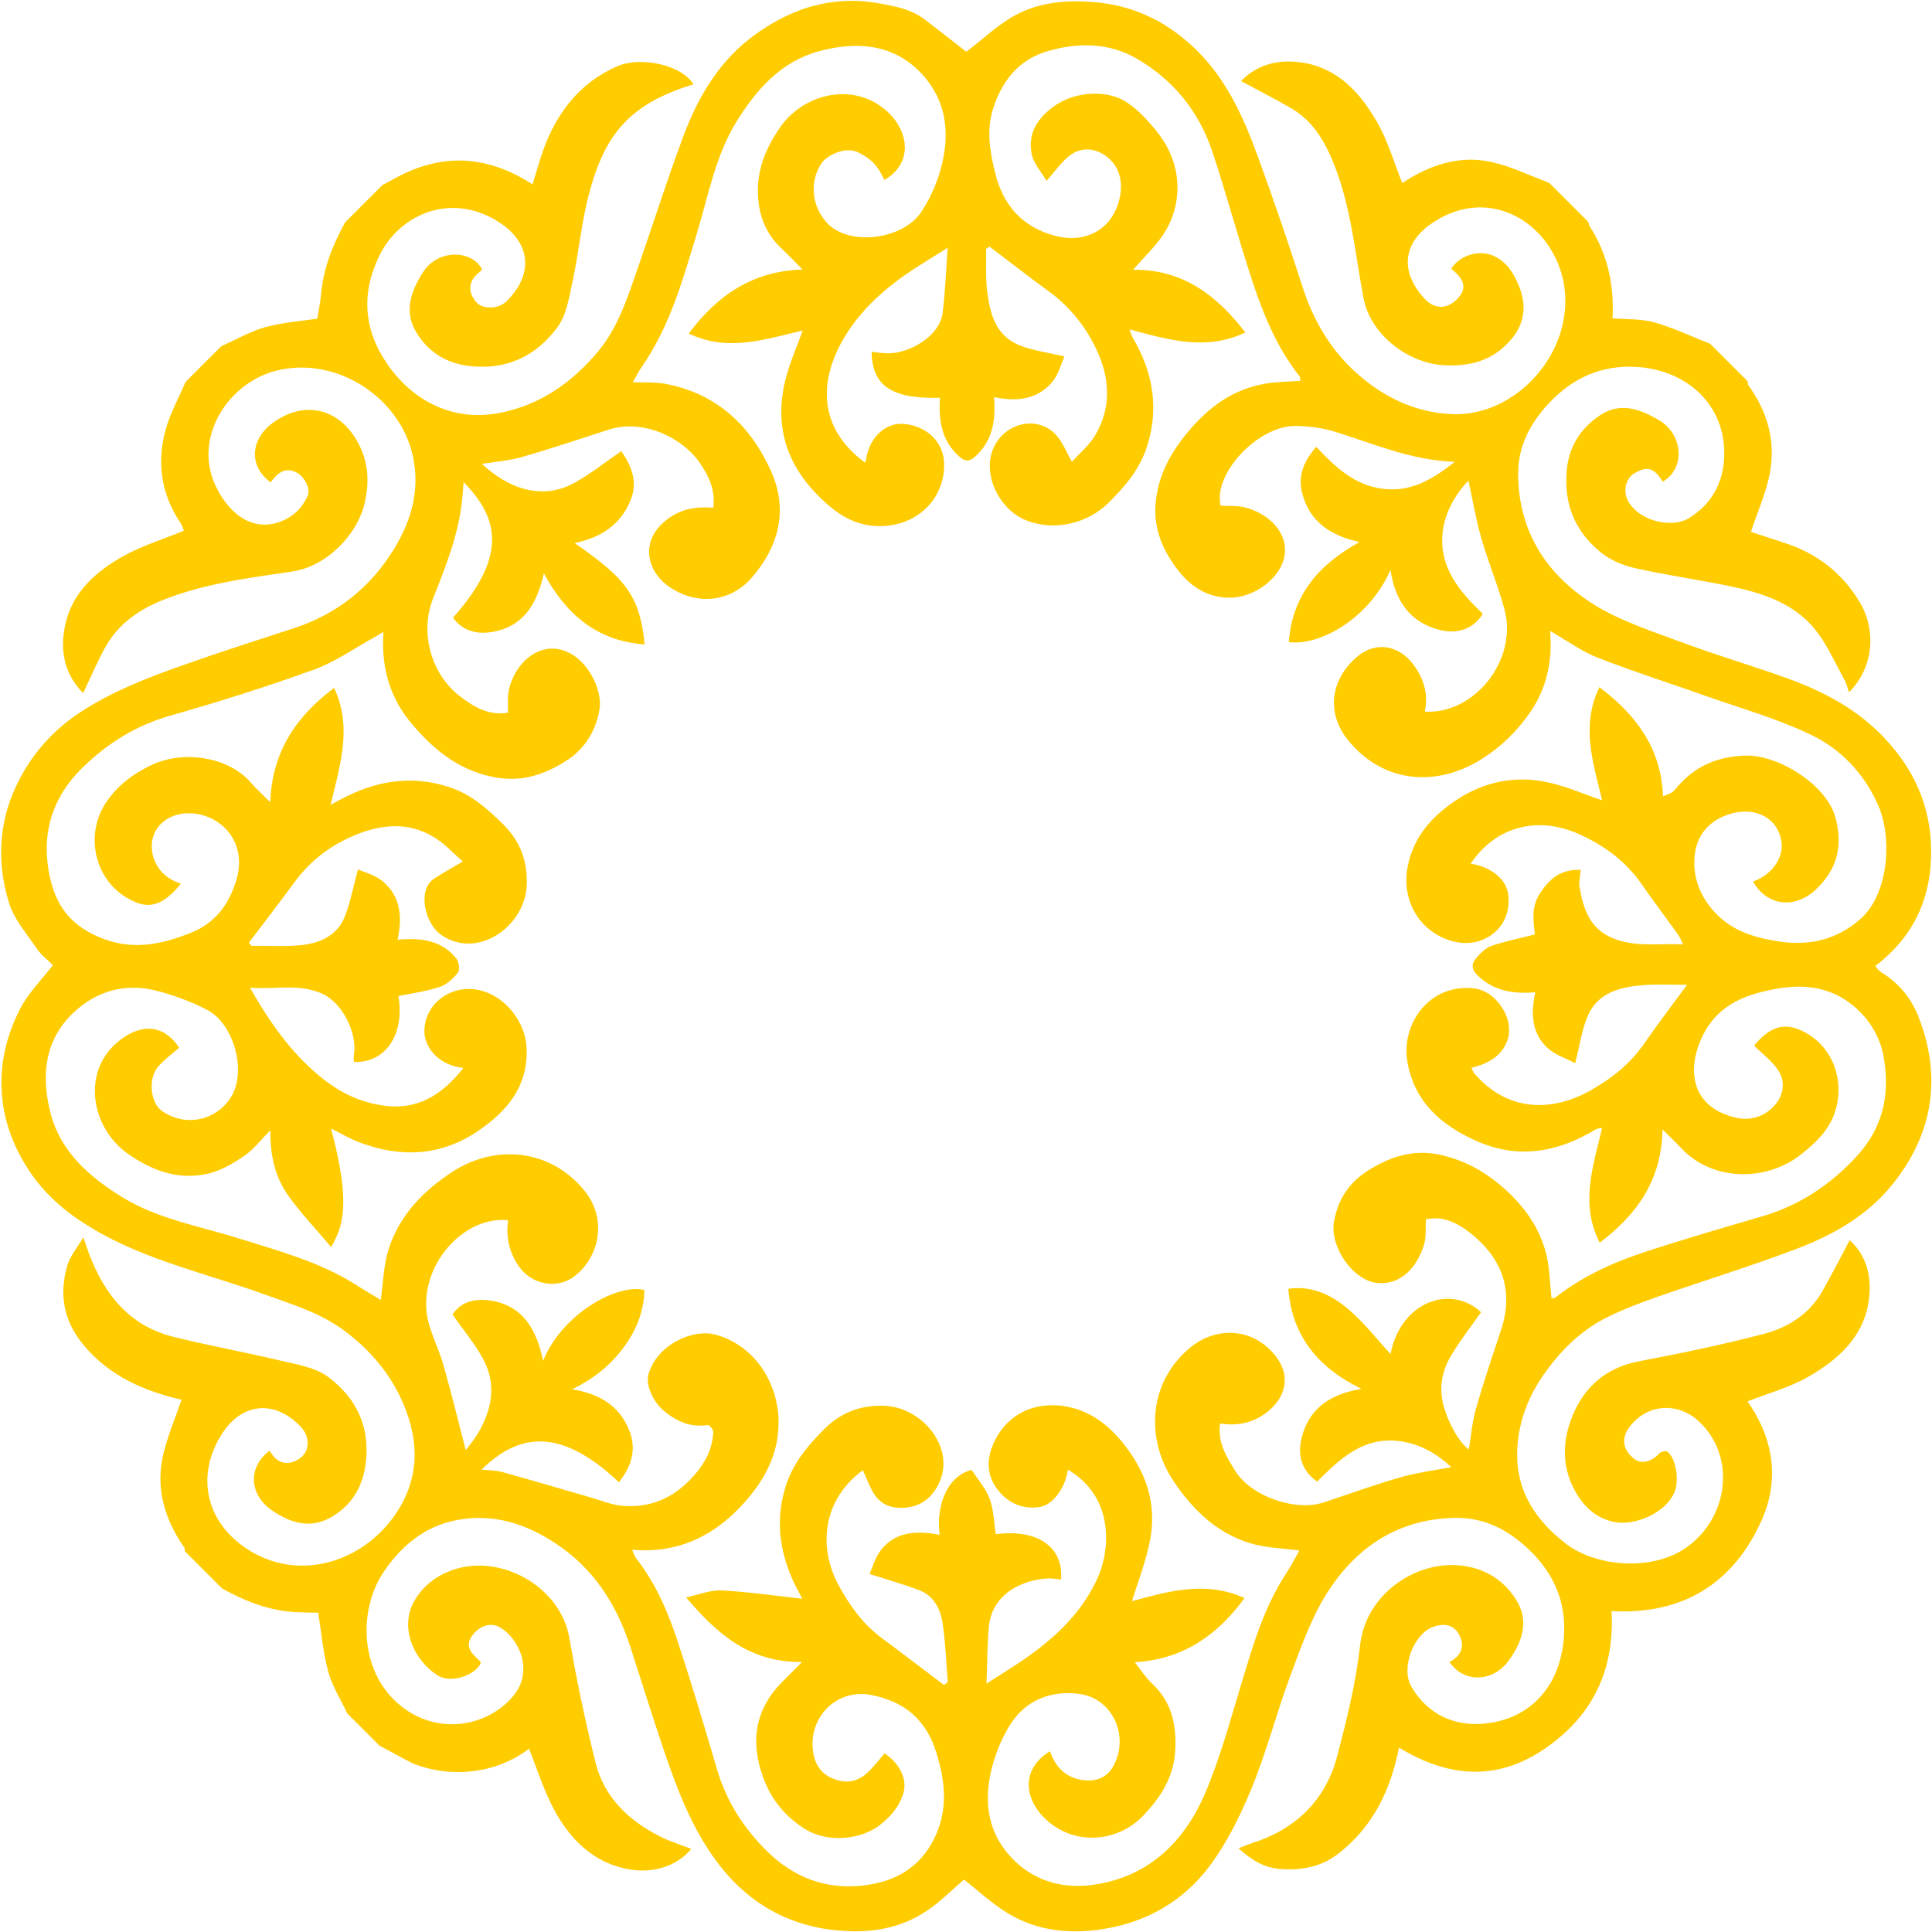 <?xml version="1.0" encoding="UTF-8"?> <svg xmlns="http://www.w3.org/2000/svg" width="1035" height="1035" viewBox="0 0 1035 1035" fill="none"><path d="M203.295 935.178C197.533 929.417 191.829 923.713 186.068 917.951C182.576 910.501 178.036 903.401 175.883 895.66C173.09 885.3 172.159 874.474 170.472 863.94C166.631 863.823 161.8 863.882 157.027 863.533C143.291 862.602 130.778 857.539 118.905 850.905C112.27 844.27 105.577 837.577 98.942 830.942C98.942 830.36 99.117 829.603 98.826 829.196C88.001 813.715 82.996 796.719 87.712 778.036C90.098 768.549 93.999 759.411 97.258 749.865C77.819 745.326 59.311 737.644 45.343 721.232C34.168 708.195 31.375 693.644 36.149 677.697C37.604 672.866 41.271 668.617 44.647 662.796C46.102 667.045 46.859 669.431 47.731 671.701C55.937 693.41 69.207 710.172 92.72 716.108C111.811 720.879 131.25 724.37 150.341 728.909C159.013 730.946 168.674 732.459 175.542 737.464C191.023 748.871 198.589 764.702 195.794 784.84C193.989 797.587 187.587 807.132 176.877 813.07C166.109 819.065 155.691 815.981 145.68 809.114C133.458 800.733 132.586 785.891 144.46 777.16C148.999 785.425 155.634 784.726 160.582 781.292C165.82 777.683 166.344 770.058 161.397 764.646C147.895 750.096 130.027 750.737 118.851 768.198C104.939 790.141 110.001 814.761 131.71 829.369C159.298 847.992 194.104 837.281 211.915 811.089C224.663 792.289 224.722 772.558 216.167 752.245C209.358 736.124 198.475 723.378 184.507 712.902C171.586 703.241 156.57 698.818 141.787 693.464C110.532 682.116 77.59 675.133 48.663 657.616C35.103 649.41 23.462 639.516 14.849 626.013C3.384 608.146 -1.446 588.531 1.698 567.694C3.154 558.207 6.53 548.545 11.012 539.989C15.378 531.782 22.246 524.914 28.358 517.056C25.622 514.321 22.072 511.702 19.744 508.21C14.39 500.295 7.581 492.554 4.845 483.765C-2.196 460.892 -0.682 438.076 10.902 416.599C18.818 401.815 29.819 389.999 44.08 380.86C60.668 370.208 78.77 363.165 97.162 356.645C117.184 349.543 137.381 343.082 157.578 336.504C180.51 328.936 198.321 314.85 210.952 294.304C221.197 277.657 225.738 259.73 220.209 240.582C211.946 211.946 179.877 190.937 148.505 198.446C122.43 204.734 103.804 233.836 114.977 259.096C120.971 272.773 133.426 285.577 150.131 279.465C157.115 276.904 161.888 272.131 164.857 265.554C166.545 261.771 162.995 255.194 158.804 253.099C153.624 250.48 149.667 251.993 145.01 258.396C133.021 249.782 133.894 234.941 146.991 225.919C163.172 214.743 180.691 218.641 190.759 235.345C197.393 246.403 198.149 257.753 195.239 269.976C191.455 285.982 175.448 303.385 156.474 306.18C133.25 309.615 109.852 312.527 87.735 321.258C74.464 326.497 63.173 334.297 56.246 347.044C51.997 354.785 48.504 363.05 44.546 371.315C34.244 360.897 32.033 348.209 34.944 334.706C38.786 317.128 51.475 306.069 66.259 297.803C76.387 292.215 87.737 288.781 98.504 284.299C98.039 283.251 97.573 281.505 96.7 280.166C86.283 264.743 83.897 247.806 88.729 230.17C91.174 221.323 95.831 213.058 99.44 204.56C105.784 198.216 112.187 191.813 118.531 185.469C126.447 181.976 134.072 177.494 142.279 175.224C151.999 172.604 162.243 171.905 169.925 170.741C170.624 166.55 171.614 161.952 172.021 157.354C173.244 143.56 178.309 131.162 184.828 119.172C191.463 112.537 198.157 105.843 204.793 99.207C206.772 98.16 208.634 97.112 210.613 96.064C235.874 81.745 260.669 82.791 285.288 98.796C287.15 92.859 288.722 86.98 290.701 81.276C297.92 60.905 310.027 44.724 330.282 35.643C342.97 29.939 365.32 34.71 371.489 45.186C369.627 45.768 367.939 46.292 366.193 46.874C354.203 51.066 342.969 56.712 334.122 66.141C324.227 76.735 319.22 90.122 315.611 103.625C311.478 118.933 310.138 135.055 306.762 150.654C304.957 159.093 303.502 168.697 298.612 175.332C287.204 190.698 271.43 198.44 251.35 196.055C238.429 194.542 228.884 188.024 222.773 177.606C216.488 166.781 219.981 156.187 226.616 145.827C234.998 132.789 253.391 134.185 258.279 144.428C256.591 146.116 254.612 147.513 253.448 149.376C250.596 153.974 252.109 158.514 255.252 162.006C258.802 165.905 267.183 165.556 271.316 161.423C285.401 147.57 285.053 130.691 267.709 119.284C242.683 102.756 214.395 113.932 203.103 137.214C193.498 157.062 194.72 176.56 207.465 195.01C221.607 215.438 243.142 225.681 266.773 221.372C288.832 217.355 306.002 205.306 320.088 188.66C330.857 175.913 335.921 160.139 341.277 144.773C349.601 120.968 357.169 96.871 365.958 73.299C373.468 53.102 384.12 34.535 401.29 20.972C409.264 14.744 418.403 9.331 427.832 5.722C441.102 0.716 455.362 -0.857 469.564 1.587C478.818 3.158 488.188 4.729 495.929 10.84C503.379 16.66 510.829 22.364 517.696 27.718C526.369 21.14 534.401 13.341 543.889 8.16C557.683 0.652 573.107 -0.222 588.705 1.407C607.563 3.384 623.569 11.125 637.595 23.638C656.103 40.166 665.938 61.992 674.143 84.633C682.407 107.331 690.205 130.147 697.596 153.136C704.462 174.671 715.927 192.539 734.319 206.041C747.647 215.76 762.197 221.347 778.552 221.87C812.252 222.974 843.451 188.749 837.923 152.955C833.036 121.409 799.92 98.42 768.198 118.851C752.308 129.038 748.931 144.52 763.19 160.059C768.952 166.287 776.169 165.588 781.582 159.127C785.715 154.18 784.435 149.407 777.451 144.053C781.525 136.952 792.177 133.634 799.743 136.893C806.902 139.977 810.743 146.03 813.478 152.607C817.901 163.083 817.493 173.385 808.238 183.338C798.576 193.699 786.644 196.435 773.141 195.621C754.109 194.4 734.146 179.326 730.422 159.537C726 136.023 723.905 112.044 715.234 89.52C710.404 77.006 704.119 65.366 692.129 58.266C683.283 53.028 674.029 48.43 664.833 43.425C673.796 34.229 685.554 31.434 698.358 33.645C717.099 36.788 728.798 49.999 737.644 65.248C743.522 75.433 746.781 87.073 751.203 98.015C765.58 88.644 781.528 82.823 799.163 86.838C809.698 89.224 819.709 94.112 829.952 97.953C836.936 104.937 843.862 111.863 850.846 118.847C851.195 119.778 851.253 120.768 851.835 121.582C861.496 136.598 864.697 153.186 863.881 170.531C871.098 171.112 878.956 170.705 886.173 172.683C896.416 175.593 906.194 180.248 916.205 184.206C922.839 190.841 929.533 197.534 936.167 204.168C936.342 204.925 936.284 205.798 936.691 206.438C947.633 221.687 951.88 238.507 947.398 256.842C945.069 266.387 941.111 275.583 937.968 284.896C943.148 286.584 949.317 288.679 955.486 290.657C973.238 296.302 987.032 306.952 996.46 322.9C1005.13 337.508 1003.91 357.588 990.521 370.859C989.706 368.531 989.24 366.203 988.135 364.282C983.071 355.145 978.881 345.367 972.479 337.335C961.771 323.949 945.998 318.304 929.818 314.696C911.949 310.798 893.848 308.412 876.097 304.397C869.403 302.942 862.303 299.916 857.181 295.609C843.795 284.551 837.743 270.118 839.315 252.133C840.48 238.862 847.057 229.142 857.359 222.332C868.011 215.289 878.662 219.071 889.08 225.298C901.419 232.748 903.222 250.733 890.766 258.067C886.11 250.501 882.385 249.453 875.401 253.644C870.803 256.38 869.231 263.655 872.548 269.068C878.95 279.544 896.12 283.094 905.025 277.448C917.772 269.473 923.476 257.483 923.71 243.631C924.177 217.323 904.331 198.524 877.383 196.605C858.35 195.267 842.519 202.252 829.422 216.396C819.353 227.281 813.124 239.562 813.298 254.288C813.529 285.252 829.01 308.416 854.211 324.071C868.762 333.033 885.757 338.387 901.937 344.44C920.27 351.248 939.012 356.719 957.404 363.353C977.367 370.511 995.7 380.346 1010.42 396.351C1025.61 412.822 1034.05 431.854 1034.52 454.32C1035.04 480.104 1025.73 501.407 1004.71 517.414C1005.12 518.054 1005.47 518.753 1006.05 519.335C1006.81 520.091 1007.62 520.79 1008.5 521.313C1017.64 526.959 1024.21 535.398 1027.82 544.826C1040.22 576.663 1035.73 606.871 1014.37 633.82C1000.81 650.99 982.124 661.642 961.986 669.21C937.831 678.349 913.094 685.975 888.649 694.474C879.336 697.733 870.081 701.168 861.293 705.534C847.556 712.286 836.846 722.647 827.941 735.044C818.919 747.442 813.505 761.353 812.806 776.486C811.873 797.904 821.942 813.91 838.82 826.946C855.058 839.459 884.916 841.844 903.134 829.213C925.834 813.497 930.434 780.496 910.18 761.523C898.773 750.814 882.011 751.979 872.697 764.784C868.332 770.779 869.437 777.123 875.839 781.779C879.506 784.514 884.977 783.001 888.994 778.519C889.808 777.587 892.486 777.122 893.301 777.704C898.073 781.545 899.586 793.418 897.083 799.297C891.902 811.345 875.139 817.166 865.536 815.479C854.477 813.617 847.261 806.051 842.605 796.506C836.61 784.109 837.251 771.13 842.374 758.558C849.01 742.493 860.651 732.598 878.228 729.221C900.637 724.971 923.104 720.314 945.221 714.493C957.91 711.116 969.201 704.015 976.07 692.025C981.192 683.061 985.907 673.807 990.913 664.377C1000.57 673.107 1002.96 685.155 1000.98 697.727C997.953 716.585 984.507 728.401 969.2 737.307C958.897 743.302 947.024 746.446 936.198 750.754C949.816 770.193 953.598 792.135 943.819 814.253C928.626 848.302 901.503 865.183 863.322 863.089C865.008 894.111 853.715 918.557 828.28 936.311C802.204 954.471 775.896 952.377 749.473 936.198C744.873 959.538 735.211 978.862 716.934 993.064C707.738 1000.17 697.145 1002.14 685.621 1001.21C676.774 1000.52 670.022 996.093 663.504 990.157C665.832 989.226 667.927 988.294 670.139 987.596C693.712 980.203 709.951 964.894 716.297 940.973C721.478 921.358 726.426 901.394 728.639 881.256C731.725 853.143 760.595 834.051 786.553 839.288C797.728 841.499 806.283 847.727 812.045 856.748C819.203 867.864 815.944 878.807 808.435 889.342C800.169 901.099 784.396 901.973 776.539 890.391C783.99 886.2 784.281 881.136 781.778 875.956C779.276 870.893 774.445 869.205 767.81 871.534C757.101 875.376 750.348 893.768 756.11 903.604C764.956 918.737 779.623 925.022 795.629 923.333C820.481 920.713 836.081 902.669 837.828 876.71C839.051 858.493 832.708 843.185 819.205 830.265C807.915 819.44 795.285 812.98 779.861 813.155C748.839 813.564 725.964 829.106 710.248 854.483C701.982 867.87 696.685 883.178 691.155 898.02C683.879 917.518 678.698 937.831 670.897 957.039C664.844 971.823 657.626 986.723 648.138 999.47C634.168 1018.33 614.32 1029.8 590.748 1033.46C572.821 1036.26 555.244 1034.4 539.53 1024.74C530.974 1019.44 523.524 1012.46 516.482 1006.93C509.847 1012.51 503.735 1018.86 496.459 1023.69C480.919 1034.11 463.225 1036.09 445.065 1033.76C421.377 1030.8 401.821 1019.39 386.98 1001.17C371.907 982.605 363.352 960.314 355.729 937.906C349.444 919.398 343.682 900.715 337.63 882.09C330.24 859.333 317.902 840.127 297.589 826.799C281.351 816.033 263.774 810.563 244.334 814.405C227.513 817.723 215.232 827.91 205.686 841.879C191.251 863.182 192.529 898.22 217.032 915.622C236.587 929.473 261.731 924.466 275.003 908.518C286.062 895.247 278.205 877.728 267.671 871.734C262.84 868.998 257.194 870.92 253.411 875.634C249.336 880.756 251.257 884.539 255.389 888.206C256.204 888.904 256.902 889.719 257.31 890.126C257.426 890.825 257.542 891.058 257.484 891.232C253.584 898.159 241.012 901.884 234.203 897.403C221.631 889.255 213.251 871.213 222.681 856.429C228.21 847.64 236.941 842.052 247.185 839.723C271.223 834.309 300.557 850.954 305.095 877.843C308.877 900.135 313.59 922.31 319.06 944.31C323.716 962.935 336.753 975.274 353.515 983.77C358.811 986.506 364.631 988.251 370.335 990.463C362.477 1000.07 348.683 1004.43 333.725 1000.77C316.497 996.577 304.915 984.413 296.825 969.455C291.239 959.095 287.747 947.571 283.382 936.804C265.979 950.25 241.359 952.87 220.988 944.606C215.226 941.755 209.29 938.263 203.295 935.178ZM248.246 572.105C235.616 570.884 226.421 561.339 227.411 550.571C228.517 538.174 239.401 529.85 250.867 529.791C267.281 529.674 281.423 545.33 282.121 561.627C282.935 582.231 271.41 595.502 255.869 606.037C236.196 619.309 214.951 620.299 193.126 612.21C187.771 610.231 182.766 607.205 177.353 604.586C188.584 646.667 183.171 657.667 177.408 668.086C169.435 658.599 161.345 650.16 154.536 640.673C147.494 630.837 144.642 619.139 144.876 605.519C139.579 610.816 135.796 615.88 130.79 619.256C124.911 623.272 118.218 627.172 111.408 628.744C96.042 632.237 82.597 627.639 69.328 618.677C48.899 604.884 43.546 574.851 62.696 558.495C75.093 547.96 87.607 548.483 95.988 561.287C92.146 564.663 88.072 567.574 84.812 571.299C79.224 577.585 80.388 590.739 86.848 595.22C99.943 604.241 116.298 599.875 123.866 587.536C132.247 573.916 125.323 548.481 111.005 541.032C102.449 536.551 93.079 533.117 83.708 530.731C67.004 526.483 51.638 530.908 39.299 542.549C23.35 557.682 22.011 577.413 27.306 597.144C32.776 617.165 47.792 630.319 64.787 640.911C84.109 653.016 106.576 656.74 127.936 663.432C149.529 670.241 171.471 676.002 190.852 688.398C195.45 691.366 200.281 694.101 203.947 696.371C205.286 687.117 205.461 678.212 207.965 669.889C213.728 651.205 226.824 637.759 242.831 627.457C264.716 613.37 294.399 614.766 313.256 638.046C325.07 652.654 321.519 672.618 308.19 683.386C298.702 691.011 284.792 688.277 277.983 678.441C272.512 670.525 271.057 662.552 272.163 653.647C246.554 651.203 222.399 681.179 229.556 708.36C231.535 716.042 235.259 723.259 237.471 730.942C241.777 746.191 245.559 761.615 249.516 776.864C251.03 774.768 253.533 771.916 255.453 768.831C263.37 755.91 266.339 742.116 258.889 728.147C254.35 719.766 248.065 712.317 242.419 704.227C247.134 696.951 254.875 695.612 262.325 696.659C280.135 699.219 287.468 712.256 290.959 729.018C300.855 704.223 330.481 687.402 345.207 691.068C344.973 702.825 340.724 713.01 333.739 722.323C326.696 731.694 317.791 738.737 306.557 744.267C321.224 746.711 331.759 753.054 337.054 766.15C341.244 776.51 338.217 785.59 331.582 794.088C297.418 761.67 275.417 770.402 257.955 787.282C261.738 787.689 265.638 787.63 269.188 788.62C285.136 793.042 301.025 797.756 316.914 802.353C322.327 803.924 327.74 806.194 333.327 806.659C348.926 808.055 361.672 802.06 371.917 790.302C377.737 783.667 381.754 776.159 382.103 767.195C382.162 765.857 380.008 763.238 379.252 763.412C369.764 764.868 362.256 761.434 355.214 755.439C350.151 751.074 345.67 742.17 347.416 736.117C351.957 720.401 371.28 711.437 383.794 715.103C404.747 721.155 416.619 741.06 417.084 760.733C417.548 779.241 408.875 794.433 396.478 807.413C380.878 823.827 361.787 832.325 338.622 830.231C339.379 831.919 339.903 833.607 340.834 834.887C351.484 848.448 358.061 864.105 363.356 880.227C370.805 902.809 377.555 925.508 384.248 948.265C389.31 965.434 398.855 979.985 411.426 992.207C425.278 1005.71 442.389 1012.34 462.062 1010.13C479.232 1008.21 492.794 1000.82 500.652 984.578C508.103 969.328 506.357 954.079 501.527 938.655C496.115 921.369 484.65 911.534 466.84 908.042C448.215 904.435 434.013 919.568 435.351 936.389C435.932 943.373 438.609 949.775 446.175 952.802C453.218 955.653 459.329 954.663 464.684 949.658C468.002 946.573 470.796 942.847 473.881 939.297C481.738 944.593 486.219 952.8 483.949 960.657C481.911 967.467 477.488 972.822 471.725 977.42C461.365 985.686 443.38 987.374 431.391 979.925C420.682 973.29 413.057 963.92 408.809 952.105C401.709 932.666 404.562 915.263 419.637 900.42C422.664 897.393 425.749 894.308 429.707 890.35C401.537 890.701 384.135 875.278 367.548 855.781C374.416 854.267 380.586 851.706 386.581 851.997C401.131 852.811 415.682 854.906 429.825 856.476C429.651 856.069 428.836 854.556 427.963 852.984C418.069 834.825 414.636 815.793 421.04 795.771C424.882 783.897 432.623 774.526 441.412 765.737C450.609 756.541 461.319 752.582 473.949 753.105C494.843 753.977 513.758 777.432 501.593 797.28C497.635 803.683 492.222 807.117 484.655 807.699C476.623 808.282 470.628 805.43 467.02 798.213C465.274 794.837 463.877 791.229 462.248 787.62C440.537 803.511 438.266 828.946 449.266 849.258C455.26 860.258 462.36 870.152 472.545 877.66C483.662 885.866 494.604 894.363 505.662 902.627C506.36 902.162 507.117 901.638 507.757 901.114C506.885 890.579 506.536 879.986 504.965 869.568C503.801 862.002 500.309 854.901 492.394 851.875C484.129 848.732 475.574 846.347 465.796 843.204C467.367 839.887 468.822 834.241 472.14 830.108C480.231 820.155 491.697 819.98 503.396 822.249C501.359 808.339 506.482 790.994 520.509 787.443C523.594 792.274 528.017 797.162 530.17 802.924C532.382 808.861 532.439 815.554 533.487 821.84C555.72 819.045 569.864 828.648 568.408 846.167C566.138 845.993 563.809 845.527 561.423 845.585C546.698 846.343 531.332 854.492 529.759 871.429C528.828 881.091 528.943 890.869 528.477 901.928C535.52 897.446 541.341 893.837 547.045 889.995C563.633 878.761 578.185 865.607 587.149 847.214C595.938 829.112 596.056 801.291 572.077 787.324C570.622 797.626 563.753 806.473 556.536 807.405C547.98 808.511 540.821 805.543 535.351 799.141C529.007 791.749 528.192 783.135 531.801 774.288C539.311 756.303 556.073 750.366 572.021 753.624C585.175 756.301 595.069 764.332 603.275 775.216C614.915 790.581 619.803 807.343 615.902 826.143C613.69 836.969 609.615 847.329 606.413 857.748C625.33 852.683 645.701 846.513 666.712 856.115C652.102 876.196 633.418 889.06 607.925 890.458C611.301 894.765 613.803 898.781 617.121 901.865C627.829 911.759 630.332 924.273 629.574 937.95C628.759 952.152 621.657 963.211 611.937 973.164C599.83 985.504 580.332 988.24 565.723 978.87C549.776 968.628 544.364 949.363 562.408 938.187C562.99 939.584 563.514 940.922 564.154 942.144C567.82 949.303 573.698 953.203 581.73 953.784C587.958 954.308 593.313 951.63 596.165 946.566C605.537 930.094 595.876 910.189 578.939 907.571C564.039 905.36 549.896 910.075 541.165 923.928C537.439 929.865 534.529 936.5 532.433 943.252C526.612 962.11 528.008 980.618 541.976 995.285C556.875 1011 576.838 1013.15 596.57 1007.39C620.433 1000.52 636.207 982.766 645.579 960.707C653.554 942.023 658.909 922.234 664.789 902.736C671.076 882.015 676.955 861.236 689.063 842.844C691.857 838.536 694.185 833.996 696.106 830.679C686.91 829.399 677.888 829.225 669.682 826.722C651.697 821.194 638.835 808.681 628.592 793.316C613.577 770.85 615.208 740.468 637.501 722.017C651.819 710.142 671.783 711.247 683.656 726.845C691.513 737.147 688.893 748.613 678.823 756.471C671.14 762.408 662.817 763.98 653.621 762.583C652.165 772.769 657.054 780.451 661.826 788.134C670.323 801.637 693.953 809.9 709.086 804.894C722.648 800.412 736.093 795.464 749.771 791.564C758.676 788.944 767.989 787.779 777.476 785.975C769.328 778.292 759.899 773.171 749.015 771.949C730.1 769.796 717.644 781.671 705.595 793.719C696.69 787.376 695.061 778.762 697.448 769.74C701.581 753.734 713.746 746.574 729.403 744.071C706.471 732.897 692.096 715.961 690.176 690.41C703.156 688.605 713.574 693.9 722.362 701.408C730.918 708.683 737.901 717.762 744.944 725.387C750.183 697.682 776.899 687.611 793.428 702.976C787.957 710.776 782.136 718.226 777.304 726.317C772.415 734.465 770.785 743.545 773.345 753.09C775.964 762.693 782.133 773.402 786.906 776.429C788.07 769.328 788.652 761.878 790.632 754.894C794.648 740.75 799.363 726.839 804.02 712.87C811.53 690.462 803.848 673.35 787.726 660.605C780.859 655.134 772.768 651.118 763.863 653.272C763.572 657.87 764.154 662.526 762.932 666.543C758.973 679.697 749.951 688.369 738.078 687.322C724.691 686.159 712.12 667.651 714.682 654.148C716.836 642.565 722.657 633.602 732.61 627.257C744.542 619.632 757.172 615.499 771.49 618.641C782.897 621.201 792.966 626.148 802.162 633.598C814.791 643.899 824.394 656.063 828.351 671.894C830.272 679.518 830.271 687.55 831.144 695.524C831.959 695.408 832.657 695.524 833.123 695.175C847.15 684.174 863.099 676.723 879.861 671.135C901.048 664.149 922.408 657.92 943.769 651.691C963.966 645.812 980.554 634.811 994.873 619.212C1009.37 603.321 1012.69 584.987 1008.9 565.14C1007.56 558.098 1003.96 550.648 999.242 545.119C987.66 531.442 972.179 526.553 954.427 529.29C936.849 531.968 920.785 537.324 912.228 554.727C903.264 572.887 905.882 593.083 929.803 598.727C937.835 600.59 945.227 598.203 950.582 592.266C955.413 586.969 956.636 579.694 952.736 573.583C949.477 568.461 944.181 564.678 939.7 560.197C946.917 551.233 954.309 548.031 962.632 551.116C979.802 557.459 987.833 575.269 983.932 592.439C981.371 603.847 974.037 611.064 965.131 618.224C946.622 633.125 917.346 633.184 900.41 614.851C897.5 611.708 894.357 608.798 890.632 605.074C890.165 632.313 876.894 650.705 856.988 665.723C846.279 644.887 853.498 624.632 858.271 604.26C856.7 604.552 855.769 604.552 855.012 604.959C834.524 617.416 813.047 621.2 790.755 611.132C772.247 602.868 757.697 590.413 753.973 568.878C750.424 548.682 765.674 526.797 789.654 529.473C801.585 530.811 811.654 546.001 807.521 557.351C804.435 566.024 796.985 569.866 788.255 572.078C788.953 573.358 789.302 574.406 789.942 575.162C807.286 595.3 830.683 595.997 851.579 584.414C863.045 578.069 873.289 570.036 880.914 558.919C887.958 548.733 895.466 538.897 903.79 527.547C894.303 527.605 886.969 527.14 879.81 527.78C867.704 528.829 856.005 531.798 850.591 544.195C847.39 551.704 846.284 560.143 843.839 569.572C839.241 567.07 833.246 565.266 828.997 561.366C820.267 553.335 820.093 542.567 822.48 531.567C810.374 532.615 799.839 530.811 791.226 522.198C788.025 518.997 788.432 516.028 790.76 513.351C793.03 510.731 795.824 507.821 799.025 506.715C806.476 504.154 814.217 502.698 822.249 500.603C821.434 493.502 820.096 485.761 825.276 478.136C830.457 470.511 836.219 465.563 846.812 466.029C846.579 469.172 845.706 472.256 846.172 475.167C848.15 486.574 851.409 497.167 863.515 502.405C875.795 507.7 888.484 505.255 901.638 505.953C900.532 503.8 900.008 502.228 899.135 500.89C892.675 491.869 885.924 483.022 879.638 473.943C871.258 461.72 859.909 453.282 846.755 447.229C823.765 436.579 801.124 442.808 787.853 462.714C797.98 464.11 806.536 470.57 807.816 478.253C810.841 496.18 795.417 508.112 779.528 504.562C761.136 500.373 750.485 482.854 754.095 464.346C756.831 450.086 764.864 439.842 776.33 431.285C791.813 419.76 808.925 415.219 827.491 418.769C838.084 420.747 848.153 425.345 858.28 428.72C853.741 409.397 846.583 389.084 856.828 368.131C876.5 382.913 890.002 400.955 890.874 426.623C892.562 425.866 894.075 425.4 895.472 424.586C896.578 423.945 897.451 422.956 898.266 421.908C907.812 410.5 919.86 405.319 934.819 404.794C952.512 404.095 978.179 420.333 983.067 437.328C987.49 452.577 984.521 465.789 972.298 476.964C961.18 487.034 946.397 485.289 939.18 472.252C951.345 467.653 955.42 457.642 954.372 450.89C952.51 438.551 941.103 432.266 928.007 435.701C916.89 438.67 909.614 445.945 908.042 456.946C906.121 470.158 911.417 482.089 920.904 490.994C929.808 499.433 941.565 502.692 953.555 504.437C969.619 506.764 984.111 503.33 996.509 492.445C1011.88 479.058 1013.8 448.967 1006.29 431.681C998.841 414.569 986.387 401.416 970.032 393.56C952.571 385.179 933.714 379.825 915.38 373.366C895.65 366.324 875.628 360.039 856.131 352.416C847.167 348.924 839.136 342.988 830.405 337.983C831.802 353.814 828.716 368.539 819.694 381.636C812.709 391.763 803.92 400.32 793.443 406.839C769.812 421.507 741.875 419.879 722.902 397.414C709.807 381.99 712.95 363.714 727.152 351.724C737.222 343.284 749.445 345.728 757.185 356.029C762.889 363.712 765.216 371.86 763.295 381.231C789.719 382.859 813.293 353.582 805.961 326.46C802.469 313.539 797.232 301.084 793.507 288.163C790.656 278.21 788.969 267.908 786.641 257.432C779.307 265.348 773.952 274.661 772.845 285.428C770.866 304.17 782.098 317.032 794.378 328.847C788.034 338.916 777.848 339.324 770.573 337.287C754.625 332.981 747.292 321.108 744.907 305.335C733.032 332.109 706.433 346.138 690.427 343.985C692.232 318.666 706.784 302.252 728.32 290.378C712.954 287.003 701.314 279.553 697.473 263.722C695.262 254.643 698.638 246.727 705.158 239.393C715.11 250.044 725.237 259.589 739.962 261.741C755.036 264.01 766.852 257.317 779.308 247.421C755.386 246.55 735.307 237.413 714.412 231.069C708.068 229.149 701.258 228.393 694.681 228.219C673.728 227.638 649.689 254.121 653.937 270.942C658.477 271.174 662.959 270.767 667.091 271.872C678.44 274.84 687.811 283.163 688.392 293.755C689.148 307.899 672.269 321.17 656.845 320.181C645.03 319.425 636.59 313.082 629.956 304.002C622.215 293.468 617.676 281.944 619.19 268.324C620.762 254.414 626.816 243.122 635.663 232.296C647.072 218.326 660.343 208.431 678.211 205.462C684.206 204.472 690.376 204.472 696.662 204.006C696.487 203.017 696.545 202.027 696.08 201.445C684.498 186.72 677.282 169.725 671.462 152.265C663.548 128.635 657.205 104.364 649.291 80.734C642.133 59.49 628.398 42.729 609.133 31.496C594.059 22.709 577.18 22.593 560.65 27.599C545.575 32.198 536.961 43.141 532.129 57.866C528.287 69.74 530.265 81.031 533.117 92.614C537.365 110.016 547.666 121.598 565.01 126.253C582.413 130.967 596.906 122.061 600.05 104.949C601.563 96.684 599.41 88.827 592.833 83.88C586.199 78.875 578.283 78.41 571.473 84.638C567.864 87.897 564.954 91.972 560.647 96.861C557.97 92.205 553.663 87.665 552.673 82.485C550.579 71.776 555.41 63.569 564.548 56.992C576.306 48.494 593.709 48.085 603.777 54.894C610.063 59.085 615.475 65.079 620.248 71.132C633.808 88.418 633.516 109.313 623.737 124.795C619.314 131.78 612.969 137.659 607.032 144.527C633.805 144.176 652.08 158.494 667.154 178.107C646.375 188.061 626.004 182.125 605.226 176.481C605.517 177.703 605.575 178.227 605.808 178.692C606.215 179.682 606.623 180.555 607.147 181.428C617.68 199.645 620.997 218.91 614.477 239.165C610.635 251.271 602.661 260.759 593.581 269.606C582.405 280.549 564.187 285.032 548.764 278.339C534.097 271.937 524.611 250.926 533.983 236.783C541.317 225.607 556.857 223.22 565.82 233.114C569.312 236.955 571.232 242.135 574.258 247.374C578.275 242.892 583.338 238.759 586.54 233.462C595.62 218.329 594.632 202.556 587.299 187.075C581.479 174.736 573.099 164.376 562.04 156.228C551.273 148.371 540.739 140.165 530.146 132.134C529.506 132.541 528.924 132.89 528.284 133.298C528.4 140.981 527.934 148.663 528.865 156.23C530.319 167.929 533.403 179.511 545.451 184.69C552.784 187.833 561.166 188.764 570.245 190.975C568.441 194.991 567.044 200.579 563.784 204.537C555.577 214.373 544.169 215.189 532.528 212.745C533.401 225.142 531.945 235.677 522.807 244.233C519.315 247.493 517.045 247.435 513.727 244.467C504.241 235.911 502.786 224.911 503.543 213.096C477.934 213.795 467.225 206.928 466.935 188.478C469.903 188.768 472.872 189.292 475.898 189.292C487.131 189.233 503.371 180.327 505.001 167.522C506.34 156.638 506.748 145.638 507.68 132.717C502.034 136.268 498.193 138.712 494.235 141.157C477.763 151.343 462.804 163.509 452.676 180.155C438.065 204.194 438.53 229.57 463.44 247.845C463.614 247.205 463.905 246.681 464.022 246.099C465.477 234.749 474.15 226.425 483.754 227.065C496.675 227.996 505.87 237.075 505.811 249.123C505.811 266.933 491.899 281.427 472.168 281.835C458.2 282.185 448.073 275.317 438.528 265.773C421.184 248.429 415.016 228.175 420.488 204.544C422.7 195.115 426.775 186.151 430.035 177.072C410.42 181.554 389.932 188.889 368.98 178.646C384.23 158.274 403.263 145.061 429.978 144.419C425.846 140.287 422.645 136.854 419.211 133.653C409.899 125.155 406 114.505 406.001 102.049C406.001 89.594 410.6 79.058 417.527 68.756C427.946 53.332 448.259 46.056 465.196 53.214C484.228 61.303 493.481 84.875 473.749 96.458C470.316 88.717 466.533 84.934 459.723 81.617C452.506 78.125 442.67 83.538 439.992 87.613C433.415 97.566 434.927 110.836 443.25 119.624C455.123 132.079 483.875 128.469 493.712 113.278C499.591 104.256 503.491 94.536 505.529 83.768C508.673 66.773 505.123 51.582 493.541 39.302C478.409 23.238 458.679 22.134 439.006 27.373C418.401 32.845 404.956 48.153 394.187 65.789C383.244 83.833 379.518 104.553 373.522 124.401C365.896 149.487 358.969 174.805 343.66 196.749C341.914 199.31 340.517 202.22 339.062 204.723C345.29 205.013 351.168 204.606 356.639 205.653C383.82 210.832 401.978 227.826 412.977 252.213C422.405 273.049 417.282 292.722 402.731 309.485C391.147 322.814 372.988 324.445 358.38 314.26C345.866 305.472 342.666 288.768 358.207 277.65C365.832 272.237 373.573 271.363 382.129 272.003C383.351 262.632 379.802 255.125 374.971 248.082C364.961 233.648 343.833 224.395 325.907 230.216C310.541 235.223 295.175 240.345 279.634 244.828C272.766 246.807 265.491 247.331 258.157 248.496C272.184 261.591 290.459 268.574 308.444 258.271C316.884 253.44 324.625 247.328 332.832 241.682C338.303 249.481 341.678 258.095 338.011 267.466C332.83 280.911 322.004 288.012 307.802 290.923C336.146 310.42 342.781 319.965 345.341 345.225C319.79 343.422 303.202 329.046 291.388 307.221C287.721 322.761 281.201 334.984 264.962 338.303C256.465 340.049 248.316 338.653 242.671 330.912C273.928 295.93 265.315 275.792 248.379 258.274C248.088 261.359 247.854 264.269 247.622 267.179C245.816 286.095 238.773 303.498 231.904 320.843C225.035 338.188 230.447 360.596 246.103 372.76C253.611 378.638 261.934 383.585 272.119 381.78C272.236 377.473 271.77 373.399 272.585 369.674C275.555 356.345 286.672 345.344 299.535 347.846C313.911 350.697 323.106 369.205 321.126 380.264C319.03 391.905 313.268 401.276 303.082 407.737C291.907 414.838 280.208 418.739 266.763 416.702C247.149 413.618 232.889 402.386 220.493 387.661C208.562 373.402 204.139 357.222 205.421 338.48C203.616 339.586 202.045 340.576 200.473 341.449C189.88 347.27 179.752 354.487 168.519 358.62C143.026 367.818 117.125 376.026 91.108 383.419C72.249 388.775 56.592 398.845 43.147 412.29C29.876 425.677 23.298 442.498 25.392 461.705C27.603 481.727 35.518 495.812 56.412 503.319C72.36 509.022 87.318 505.704 102.277 499.708C115.14 494.527 122.416 484.923 126.49 471.886C133.243 450.117 117.005 435.16 100.185 435.685C87.496 436.151 79.056 445.871 81.791 457.803C83.653 465.602 89.066 470.898 96.923 473.401C88.483 483.819 81.324 486.788 73.176 483.529C51.234 474.858 45.124 448.842 55.95 431.264C62.062 421.427 70.793 414.792 81.037 409.902C98.266 401.636 122.478 405.476 134.234 419.095C137.319 422.645 140.811 425.788 144.768 429.746C145.759 402.448 158.856 383.648 178.995 368.515C188.83 389.525 182.194 409.897 177.129 431.141C179.341 429.977 180.796 429.104 182.426 428.289C200.819 418.393 219.909 415.017 240.28 421.534C252.212 425.317 261 433.174 269.613 441.671C278.867 450.809 282.65 461.576 282.184 474.148C281.368 496.265 255.699 514.367 236.318 500.807C227.239 494.405 223.631 476.479 232.537 470.716C237.426 467.573 242.548 464.663 247.903 461.519C243.538 457.736 238.998 452.731 233.585 449.181C218.686 439.52 202.971 441.616 187.779 448.427C175.557 453.898 165.313 462.164 157.338 473.165C149.538 483.874 141.389 494.351 133.357 504.945C133.822 505.527 134.288 506.109 134.754 506.691C143.95 506.574 153.146 507.272 162.225 506.224C171.887 505.059 180.851 500.868 184.693 491.09C187.72 483.407 189.175 475.2 191.795 465.713C195.287 467.343 200.7 468.681 204.715 471.882C214.901 480.088 215.54 491.554 212.979 503.427C225.376 502.321 236.493 503.543 244.466 513.495C245.863 515.241 246.445 519.548 245.281 521.061C242.778 524.263 239.285 527.522 235.502 528.744C228.401 531.073 220.893 532.063 213.443 533.577C216.876 553.889 206.806 569.546 189.636 568.907C189.578 567.685 189.345 566.404 189.578 565.24C191.615 554.123 183.817 537.245 172.41 532.24C160.129 526.828 147.324 530.088 133.938 529.157C144.355 547.491 155.762 563.787 171.534 576.765C182.767 586.019 195.222 591.722 209.715 592.711C226.186 593.467 238.176 584.969 248.246 572.105Z" fill="#FFCC00"></path></svg> 